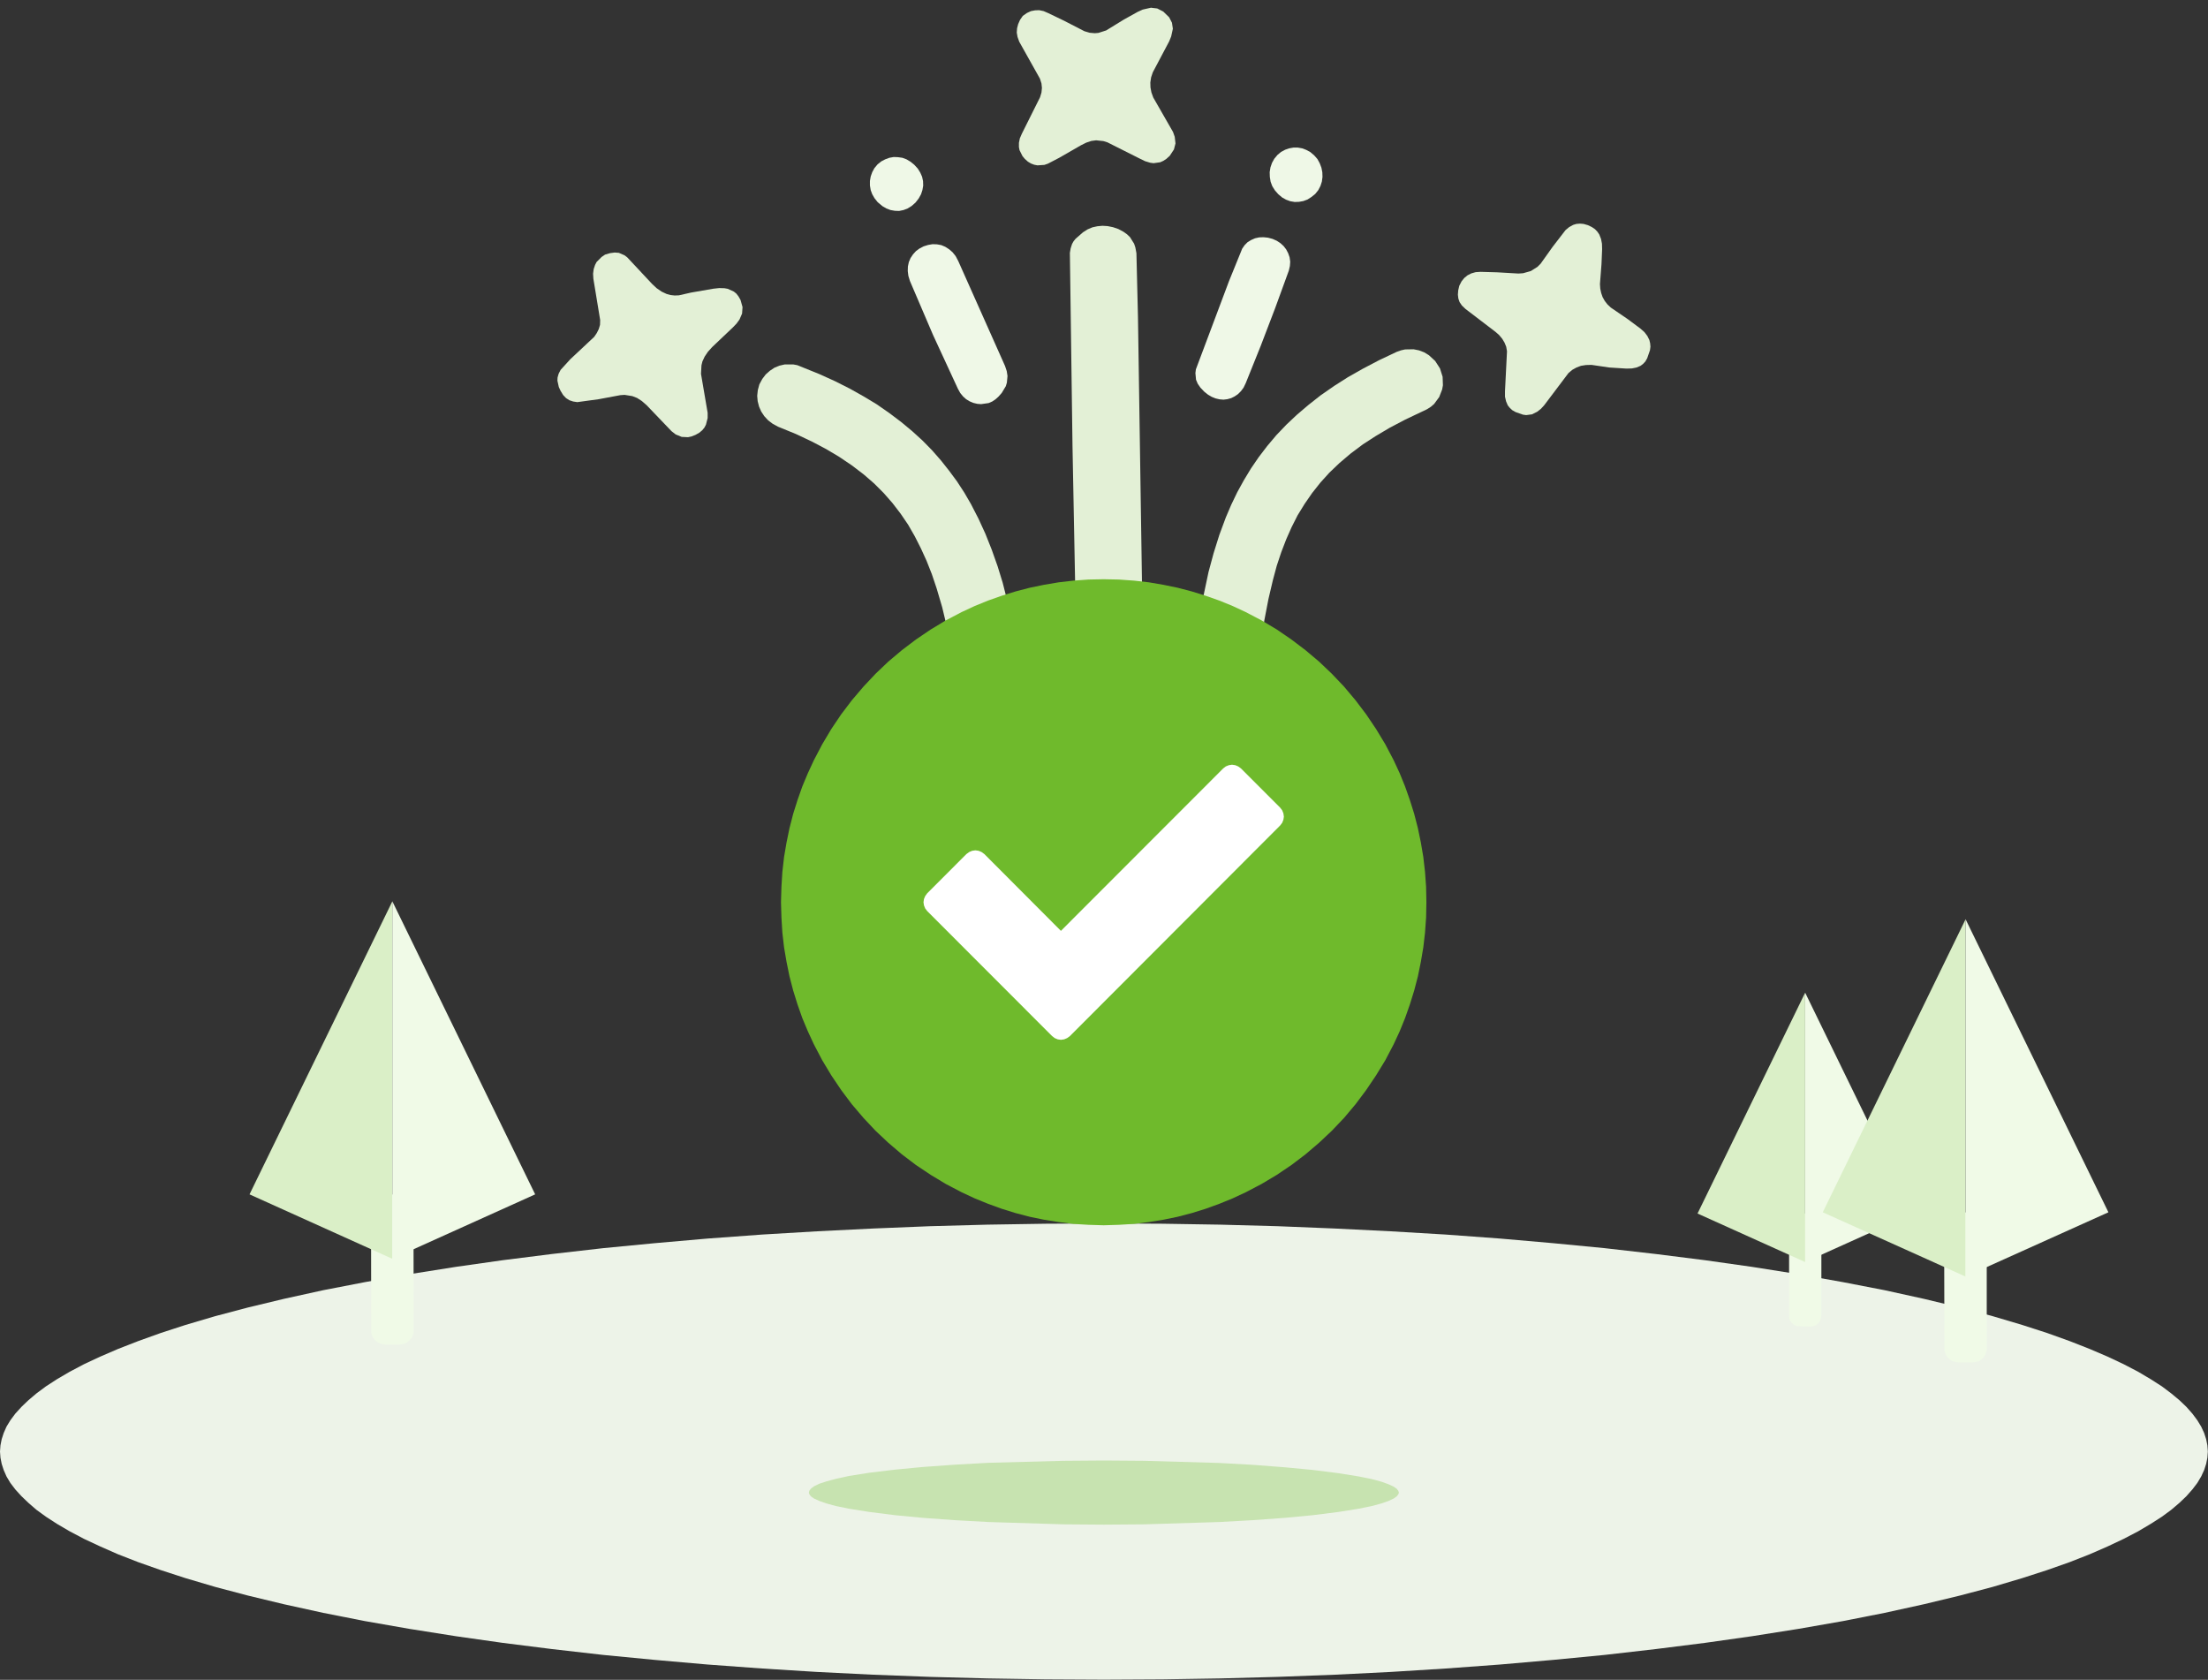 <svg width="280" height="213" viewBox="0 0 280 213" fill="none" xmlns="http://www.w3.org/2000/svg">
<rect x="0" y="0" width="280" height="213" fill="#333333" stroke="none"/>
<path d="M144.641 80.778L144.856 79.935L144.895 79.073L144.308 40.211L144.112 32.098L143.975 31.373L143.818 30.903L143.29 30.06L142.918 29.707L142.448 29.374L141.821 29.041L141.136 28.806L140.45 28.669L139.804 28.629L139.158 28.688L138.532 28.825L137.925 29.08L137.337 29.453L136.397 30.276L136.143 30.589L135.947 30.942L135.771 31.491L135.673 32.059L136.006 56.595L136.456 80.013L136.574 80.601L136.769 81.15L137.063 81.679L137.455 82.149L137.964 82.6L138.551 82.953L139.158 83.208L139.824 83.364L140.49 83.423L141.155 83.384L141.802 83.266L142.428 83.051L143.016 82.757L143.544 82.385L143.995 81.914L144.367 81.385L144.641 80.778Z" fill="url(#paint0_linear_1629_13305)"/>
<path d="M76.716 32.294L76.285 32.588L75.659 33.215L75.463 33.588L75.287 34.117L75.209 34.705L75.248 35.351L76.109 40.584L76.09 41.191L75.933 41.72L75.679 42.23L75.346 42.72L72.33 45.542L71.097 46.894L70.842 47.384L70.705 47.874L70.686 48.266L70.862 49.069L71.077 49.54L71.41 50.088L71.782 50.48L72.213 50.755L72.683 50.911L73.211 50.99L75.933 50.617L78.655 50.108L79.203 50.069L80.182 50.226L80.789 50.461L81.396 50.853L82.003 51.382L85.156 54.674L85.684 55.086L86.448 55.399L87.251 55.438L87.701 55.34L88.19 55.145L88.68 54.87L89.052 54.557L89.326 54.223L89.522 53.851L89.737 53.008V52.342L88.895 47.404L88.954 46.326L89.072 45.836L89.365 45.209L89.776 44.601L90.325 43.994L92.929 41.524L93.399 41.035L93.771 40.525L94.104 39.761L94.162 38.938L93.908 38.036L93.653 37.585L93.379 37.233L93.066 36.978L92.302 36.625L91.872 36.547L91.206 36.527L90.481 36.605L87.642 37.096L86.095 37.448L85.547 37.468L85.018 37.409L84.529 37.272L83.902 36.978L83.276 36.547L82.688 35.998L79.536 32.627L79.203 32.373L78.479 32.059L77.95 32.02L77.362 32.098L76.697 32.294H76.716Z" fill="url(#paint1_linear_1629_13305)"/>
<path d="M144.524 20.105L145.209 20.438L145.855 20.634L146.286 20.693L147.128 20.575L147.519 20.399L147.911 20.144L148.342 19.752L148.87 18.948L149.066 18.184L148.968 17.341L148.753 16.734L146.247 12.364L146.012 11.717L145.894 11.09L145.875 10.463L145.972 9.816L146.188 9.169L148.263 5.25L148.518 4.623L148.733 3.643L148.616 2.879L148.263 2.193L147.519 1.468L146.756 1.076L145.953 0.978L144.915 1.213L144.269 1.507L142.507 2.487L140.275 3.859L139.296 4.172L138.826 4.211L138.179 4.153L137.514 3.957L134.929 2.624L132.932 1.664L132.344 1.409L131.777 1.291L131.248 1.311L130.739 1.409L130.23 1.644L129.701 2.016L129.349 2.526L129.114 3.055L128.977 3.584L128.938 4.133L129.035 4.682L129.251 5.289L131.875 9.973L132.07 10.58L132.129 11.149L132.07 11.737L131.894 12.325L129.584 16.95L129.329 17.537L129.212 18.106V18.654L129.29 19.046L129.662 19.791L129.956 20.144L130.347 20.497L130.739 20.732L131.15 20.889L131.561 20.967L132.442 20.908L132.893 20.751L134.322 20.007L137.083 18.419L137.749 18.086L138.395 17.871L139.002 17.792L139.922 17.89L140.431 18.047L144.524 20.105Z" fill="url(#paint2_linear_1629_13305)"/>
<path d="M206.26 46.737L206.946 46.718L207.533 46.6L208.042 46.385L208.355 46.149L208.649 45.836L208.884 45.424L209.236 44.405L209.295 43.955L209.256 43.523L209.158 43.112L208.904 42.602L208.532 42.112L208.022 41.662L206.417 40.466L204.263 38.996L203.832 38.585L203.499 38.154L203.225 37.664L203.049 37.154L202.932 36.605L202.892 36.018L203.088 33.49L203.167 31.589L203.147 30.903L203.029 30.295L202.814 29.747L202.579 29.394L202.266 29.061L201.855 28.786L201.365 28.551L200.817 28.394L200.347 28.355L199.897 28.394L199.505 28.512L198.996 28.786L198.526 29.178L196.881 31.314L195.374 33.431L194.962 33.842L194.12 34.371L193.141 34.646L192.554 34.685L189.832 34.528L187.757 34.469L187.13 34.509L186.582 34.665L186.112 34.901L185.701 35.234L185.348 35.665L185.055 36.233L184.918 36.821L184.878 37.37L184.937 37.86L185.094 38.31L185.388 38.742L185.838 39.173L189.636 42.073L190.106 42.485L190.498 42.955L190.792 43.445L191.007 43.974L191.105 44.542L190.85 49.618V50.304L190.988 50.892L191.203 51.401L191.457 51.715L191.771 52.009L192.182 52.244L193.122 52.577L193.533 52.636L194.277 52.538L194.943 52.205L195.413 51.833L195.824 51.382L198.898 47.306L199.388 46.894L199.916 46.6L200.484 46.385L201.111 46.287L201.815 46.267L204.087 46.6L206.241 46.737H206.26Z" fill="url(#paint3_linear_1629_13305)"/>
<path d="M121.517 33.098L121.184 32.471L120.792 31.981L120.361 31.608L119.872 31.295L119.363 31.079L118.814 30.981L118.266 30.962L117.698 31.059L117.131 31.236L116.602 31.51L116.152 31.843L115.779 32.255L115.466 32.725L115.251 33.235L115.133 33.783L115.114 34.371L115.192 34.979L115.388 35.626L118.325 42.485L121.477 49.304L121.771 49.834L122.124 50.265L122.515 50.617L122.966 50.892L123.435 51.088L123.925 51.206L124.414 51.245L125.374 51.108L125.824 50.911L126.235 50.637L126.627 50.284L127.038 49.814L127.547 48.971L127.684 48.521L127.763 47.678L127.665 47.051L127.449 46.404L121.517 33.098Z" fill="#EFF8E7"/>
<path d="M152.727 49.677L153.197 50.049L153.667 50.324L154.157 50.52L154.666 50.637L155.155 50.676L155.645 50.617L156.134 50.48L156.565 50.265L156.996 49.971L157.368 49.598L157.701 49.148L157.975 48.579L159.874 43.856L161.695 39.094L163.438 34.313L163.575 33.725L163.614 33.176L163.536 32.627L163.36 32.118L163.105 31.628L162.772 31.197L162.361 30.824L161.911 30.53L161.382 30.295L160.795 30.138L160.227 30.08L159.679 30.099L159.15 30.217L158.66 30.432L158.21 30.707L157.838 31.079L157.525 31.53L155.86 35.626L151.651 46.835L151.592 47.306L151.67 48.148L151.886 48.658L152.238 49.167L152.727 49.677Z" fill="#EFF8E7"/>
<path d="M111.295 20.83L110.884 21.32L110.61 21.829L110.414 22.378L110.316 22.946V23.515L110.414 24.102L110.61 24.632L110.904 25.141L111.295 25.631L111.902 26.141L112.412 26.435L112.921 26.631L113.488 26.729L114.017 26.748L114.585 26.631L115.094 26.435L115.603 26.121L116.093 25.69L116.504 25.161L116.798 24.632L116.974 24.102L117.072 23.534L117.052 22.966L116.935 22.417L116.7 21.888L116.386 21.378L115.936 20.889L115.446 20.497L114.957 20.203L114.428 20.007L113.86 19.928L113.332 19.909L112.784 20.007L112.255 20.203L111.765 20.457L111.295 20.83Z" fill="#EFF8E7"/>
<path d="M166.786 24.592L167.178 24.102L167.452 23.573L167.628 23.025L167.707 22.437L167.687 21.849L167.57 21.261L167.354 20.693L167.061 20.163L166.649 19.693L166.16 19.282L165.651 19.007L165.142 18.811L164.574 18.713H164.026L163.477 18.811L162.968 18.988L162.459 19.262L162.009 19.634L161.598 20.124L161.304 20.653L161.108 21.222L161.01 21.829L161.03 22.437L161.128 23.044L161.343 23.613L161.676 24.142L162.107 24.632L162.596 25.043L163.086 25.317L163.614 25.514L164.182 25.611L164.731 25.592L165.279 25.494L165.807 25.298L166.297 24.984L166.786 24.592Z" fill="#EFF8E7"/>
<path d="M182.607 46.718L182 45.777L181.217 45.052L180.61 44.679L179.944 44.425L179.259 44.288L178.182 44.307L177.654 44.425L177.105 44.621L174.873 45.679L172.817 46.757L170.918 47.835L169.195 48.932L167.472 50.128L165.905 51.362L164.456 52.597L163.125 53.851L161.852 55.184L160.697 56.556L159.62 57.966L158.641 59.397L157.74 60.886L156.898 62.415L156.135 64.002L155.449 65.609L154.627 67.824L153.902 70.136L153.256 72.527L152.199 77.525L151.768 80.19L151.709 80.758L151.827 81.816L152.003 82.306L152.316 82.933L152.728 83.502L153.237 83.992L153.805 84.383L154.47 84.677L155.195 84.854L155.763 84.913L156.82 84.795L157.329 84.638L157.956 84.325L158.504 83.933L158.993 83.423L159.561 82.541L159.875 81.483L160.344 78.602L160.854 75.957L161.421 73.546L161.911 71.724L162.479 70.019L163.105 68.392L163.791 66.844L164.554 65.335L165.435 63.904L166.395 62.513L167.452 61.18L168.588 59.926L169.861 58.711L171.27 57.516L172.837 56.34L174.442 55.301L176.224 54.243L178.202 53.204L180.963 51.891L181.452 51.578L181.863 51.225L182.509 50.343L182.882 49.383L182.979 48.854L182.94 47.776L182.607 46.718Z" fill="url(#paint4_linear_1629_13305)"/>
<path d="M96.297 48.736L96.101 49.461L96.022 50.186L96.081 50.872L96.257 51.558L96.532 52.185L96.923 52.773L97.413 53.302L97.981 53.733L98.666 54.106L100.918 55.027L102.954 55.987L104.775 56.947L106.42 57.927L108.045 59.025L109.533 60.161L110.864 61.318L112.059 62.513L113.175 63.787L114.213 65.139L115.172 66.55L116.014 68.02L116.778 69.529L117.502 71.116L118.168 72.802L118.775 74.605L119.48 76.995L120.929 83.051L121.183 83.619L121.536 84.129L122.456 84.952L123.024 85.265L123.631 85.501L124.277 85.618L124.923 85.638L125.569 85.54L126.294 85.324L126.92 85.011L127.488 84.579L127.978 84.07L128.369 83.502L128.663 82.874L128.878 81.856L128.8 80.778L128.291 78.387L127.155 73.899L126.509 71.802L125.765 69.705L124.962 67.687L124.081 65.766L123.122 63.904L122.28 62.454L121.36 61.043L120.361 59.691L119.304 58.358L118.168 57.065L116.974 55.85L115.681 54.674L114.291 53.518L112.783 52.381L111.178 51.264L109.553 50.284L107.81 49.304L105.911 48.344L103.874 47.423L101.113 46.306L100.585 46.208H99.527L98.842 46.365L98.216 46.62L97.628 47.012L97.099 47.482L96.669 48.05L96.297 48.736Z" fill="url(#paint5_linear_1629_13305)"/>
<path d="M279.98 184.055L279.922 184.839L279.765 185.623L279.51 186.407L279.138 187.21L278.649 188.033L278.022 188.856L277.259 189.718L276.378 190.561L275.34 191.443L274.145 192.325L272.736 193.226L271.15 194.167L269.309 195.127L267.273 196.088L264.982 197.087L262.436 198.086L259.597 199.086L256.445 200.105L252.685 201.222L248.534 202.319L243.972 203.417L238.979 204.514L233.712 205.553L228.112 206.533L222.159 207.474L216.207 208.316L209.98 209.1L203.48 209.845L196.979 210.472L190.243 211.06L183.312 211.569L176.361 212.001L169.273 212.353L162.008 212.628L154.764 212.824L147.421 212.941L139.98 212.98L132.559 212.941L125.197 212.824L117.952 212.628L110.708 212.353L103.6 212.001L96.668 211.569L89.718 211.06L83.001 210.472L76.501 209.845L69.98 209.1L63.754 208.316L57.821 207.474L51.868 206.533L46.269 205.553L41.001 204.514L36.008 203.417L31.446 202.319L27.295 201.222L23.516 200.105L20.383 199.086L17.544 198.086L14.979 197.087L12.708 196.088L10.652 195.127L8.831 194.167L7.225 193.226L5.835 192.325L4.621 191.443L3.603 190.561L2.722 189.718L1.938 188.856L1.312 188.033L0.822 187.21L0.47 186.407L0.215 185.623L0.059 184.839L0 184.055L0.059 183.271L0.215 182.487L0.47 181.703L0.822 180.9L1.312 180.096L1.938 179.254L2.722 178.391L3.603 177.549L4.621 176.686L5.835 175.785L7.225 174.883L8.831 173.943L10.652 172.982L12.708 172.022L14.979 171.042L17.544 170.043L20.383 169.024L23.516 168.005L27.295 166.888L31.446 165.79L36.008 164.693L41.001 163.595L46.269 162.576L51.868 161.577L57.821 160.636L63.754 159.794L69.98 159.01L76.501 158.265L83.001 157.638L89.718 157.05L96.668 156.54L103.6 156.129L110.708 155.776L117.952 155.482L125.197 155.286L132.559 155.169L139.98 155.129L147.421 155.169L154.764 155.286L162.008 155.482L169.273 155.776L176.361 156.129L183.312 156.54L190.243 157.05L196.979 157.638L203.48 158.265L209.98 159.01L216.207 159.794L222.159 160.636L228.112 161.577L233.712 162.576L238.979 163.595L243.972 164.693L248.534 165.79L252.685 166.888L256.445 168.005L259.597 169.024L262.436 170.043L264.982 171.042L267.273 172.022L269.309 172.982L271.15 173.943L272.736 174.883L274.145 175.785L275.34 176.686L276.378 177.549L277.259 178.391L278.022 179.254L278.649 180.096L279.138 180.9L279.51 181.703L279.765 182.487L279.922 183.271L279.98 184.055Z" fill="url(#paint6_linear_1629_13305)"/>
<path d="M227.564 153.875H230.285L230.56 153.934L230.775 154.071L230.912 154.287L230.971 154.561V166.849L230.912 167.221L230.775 167.535L230.56 167.809L230.285 168.024L229.972 168.162L229.6 168.22L227.877 168.162L227.544 168.024L227.27 167.809L227.055 167.535L226.918 167.221L226.878 166.849V154.561L226.918 154.287L227.074 154.071L227.29 153.934L227.564 153.875Z" fill="#F0FAE7"/>
<path d="M228.915 125.871V160.029L215.267 153.875L228.915 125.871Z" fill="#DAEFC7"/>
<path d="M228.915 125.871V160.029L242.562 153.875L228.915 125.871Z" fill="#F0FAE7"/>
<path d="M247.438 153.719L251.315 153.758L251.706 153.993L251.941 154.385V171.278L251.726 171.846L251.452 172.218L251.08 172.512L250.806 172.649L250.159 172.747H248.358L247.712 172.649L247.438 172.512L247.066 172.218L246.792 171.846L246.576 171.278L246.537 154.62L246.576 154.385L246.811 153.993L247.203 153.758L247.457 153.719H247.438Z" fill="#F0FAE7"/>
<path d="M249.259 116.562V161.871L231.147 153.718L249.259 116.562Z" fill="#DAEFC7"/>
<path d="M249.259 116.562V161.871L267.371 153.718L249.259 116.562Z" fill="#F0FAE7"/>
<path d="M47.953 151.445L51.81 151.484L52.221 151.72L52.436 152.111L52.456 169.004L52.241 169.592L51.947 169.945L51.575 170.239L51.301 170.376L50.674 170.494H48.853L48.227 170.376L47.953 170.239L47.58 169.945L47.287 169.592L47.071 169.004L47.052 152.347L47.071 152.111L47.306 151.72L47.698 151.484L47.953 151.445Z" fill="#F0FAE7"/>
<path d="M49.754 114.289V159.617L31.642 151.445L49.754 114.289Z" fill="#DAEFC7"/>
<path d="M49.754 114.289V159.617L67.866 151.445L49.754 114.289Z" fill="#F0FAE7"/>
<path d="M102.582 189.268L102.641 189.483L102.837 189.738L103.228 190.012L103.913 190.326L104.814 190.64L106.048 190.973L107.673 191.306L110.258 191.717L113.527 192.129L117.013 192.462L121.086 192.756L125.334 192.991L134.851 193.285L139.981 193.324L145.13 193.285L154.646 192.991L158.876 192.756L162.948 192.462L166.453 192.129L169.723 191.717L172.288 191.306L173.933 190.973L175.167 190.64L176.067 190.326L176.733 190.012L177.125 189.738L177.32 189.483L177.399 189.268L177.32 189.033L177.125 188.778L176.733 188.503L176.048 188.19L175.167 187.876L173.933 187.543L172.288 187.21L169.723 186.799L166.453 186.387L162.948 186.054L158.876 185.74L154.627 185.505L145.13 185.231L139.981 185.192L134.851 185.231L125.334 185.485L121.086 185.721L117.013 186.015L113.527 186.348L110.258 186.74L107.673 187.151L106.048 187.504L104.814 187.837L103.913 188.131L103.228 188.464L102.837 188.758L102.641 189.013L102.582 189.248" fill="#6FBA2C" fill-opacity="0.3"/>
<path d="M180.884 114.406L180.845 116.347L180.708 118.267L180.492 120.129L180.179 121.971L179.807 123.793L179.337 125.596L178.789 127.36L178.182 129.085L177.496 130.77L176.733 132.416L175.675 134.435L174.501 136.355L173.247 138.217L171.896 140.02L170.447 141.745L168.901 143.371L167.275 144.9L165.552 146.369L163.77 147.722L161.91 148.976L159.972 150.132L157.955 151.19L156.31 151.955L154.626 152.641L152.903 153.268L151.141 153.816L149.34 154.287L147.538 154.659L145.698 154.953L143.818 155.188L141.899 155.306L139.961 155.365L138.022 155.306L136.103 155.188L134.243 154.953L132.383 154.659L130.582 154.287L128.78 153.816L127.018 153.268L125.295 152.641L123.611 151.955L121.966 151.19L119.949 150.132L118.031 148.976L116.151 147.722L114.369 146.369L112.646 144.9L111.021 143.371L109.494 141.745L108.025 140.02L106.674 138.217L105.421 136.355L104.266 134.435L103.208 132.416L102.445 130.77L101.74 129.085L101.133 127.36L100.584 125.596L100.115 123.793L99.743 121.971L99.429 120.129L99.214 118.267L99.096 116.347L99.038 114.406L99.096 112.447L99.214 110.546L99.429 108.664L99.743 106.822L100.115 105.019L100.584 103.197L101.133 101.453L101.74 99.728L102.445 98.043L103.208 96.397L104.266 94.378L105.421 92.438L106.674 90.576L108.025 88.793L109.494 87.068L111.021 85.442L112.646 83.894L114.369 82.443L116.151 81.091L118.031 79.817L119.949 78.661L121.966 77.603L123.611 76.839L125.295 76.153L127.018 75.545L128.78 74.996L130.582 74.526L132.383 74.154L134.243 73.84L136.103 73.625L138.022 73.487L139.961 73.448L141.899 73.487L143.818 73.625L145.698 73.84L147.538 74.154L149.34 74.526L151.141 74.996L152.903 75.545L154.626 76.153L156.31 76.839L157.955 77.603L159.972 78.661L161.91 79.817L163.77 81.091L165.552 82.443L167.275 83.894L168.901 85.442L170.447 87.068L171.896 88.793L173.247 90.576L174.501 92.438L175.675 94.378L176.733 96.397L177.496 98.043L178.182 99.728L178.789 101.453L179.337 103.197L179.807 105.019L180.179 106.822L180.492 108.664L180.708 110.546L180.845 112.447L180.884 114.406Z" fill="url(#paint7_linear_1629_13305)"/>
<path d="M162.341 104.667L135.673 131.378L135.32 131.632L134.948 131.789L134.537 131.848L134.126 131.789L133.754 131.632L133.421 131.378L117.58 115.523L117.326 115.19L117.169 114.798L117.11 114.406L117.169 113.995L117.326 113.622L117.58 113.27L122.554 108.292L122.906 108.037L123.278 107.88L123.689 107.822L124.101 107.88L124.473 108.037L124.825 108.292L134.537 118.032L155.116 97.435L155.449 97.18L155.84 97.024L156.232 96.965L156.643 97.024L157.015 97.18L157.368 97.435L162.341 102.413L162.596 102.746L162.752 103.138L162.811 103.55L162.752 103.941L162.596 104.333L162.341 104.667Z" fill="white"/>
<defs>
<linearGradient id="paint0_linear_1629_13305" x1="6742.58" y1="34538.9" x2="6742.58" y2="19216.9" gradientUnits="userSpaceOnUse">
<stop stop-color="#E3F0D6"/>
<stop offset="1" stop-color="#E3F0D6"/>
</linearGradient>
<linearGradient id="paint1_linear_1629_13305" x1="16737.2" y1="7319.67" x2="16737.2" y2="4928.63" gradientUnits="userSpaceOnUse">
<stop stop-color="#E3F0D6"/>
<stop offset="1" stop-color="#E3F0D6"/>
</linearGradient>
<linearGradient id="paint2_linear_1629_13305" x1="14418.5" y1="6221.4" x2="14418.5" y2="4180.51" gradientUnits="userSpaceOnUse">
<stop stop-color="#E3F0D6"/>
<stop offset="1" stop-color="#E3F0D6"/>
</linearGradient>
<linearGradient id="paint3_linear_1629_13305" x1="17518.6" y1="7584.34" x2="17518.6" y2="5105.26" gradientUnits="userSpaceOnUse">
<stop stop-color="#E3F0D6"/>
<stop offset="1" stop-color="#E3F0D6"/>
</linearGradient>
<linearGradient id="paint4_linear_1629_13305" x1="26877.8" y1="25938.3" x2="26877.8" y2="17513.5" gradientUnits="userSpaceOnUse">
<stop stop-color="#FAFFF5"/>
<stop offset="1" stop-color="#E3F0D6"/>
</linearGradient>
<linearGradient id="paint5_linear_1629_13305" x1="18966.5" y1="25324.5" x2="18966.5" y2="17384.2" gradientUnits="userSpaceOnUse">
<stop stop-color="#E3F0D6"/>
<stop offset="1" stop-color="#E3F0D6"/>
</linearGradient>
<linearGradient id="paint6_linear_1629_13305" x1="200166" y1="74836.1" x2="200166" y2="57756.8" gradientUnits="userSpaceOnUse">
<stop stop-color="#EDF3E8"/>
<stop offset="1" stop-color="#EDF3E8"/>
</linearGradient>
<linearGradient id="paint7_linear_1629_13305" x1="58603.5" y1="81732.6" x2="58603.5" y2="47494" gradientUnits="userSpaceOnUse">
<stop stop-color="#81C941"/>
<stop offset="1" stop-color="#6FBA2C"/>
</linearGradient>
</defs>
</svg>
